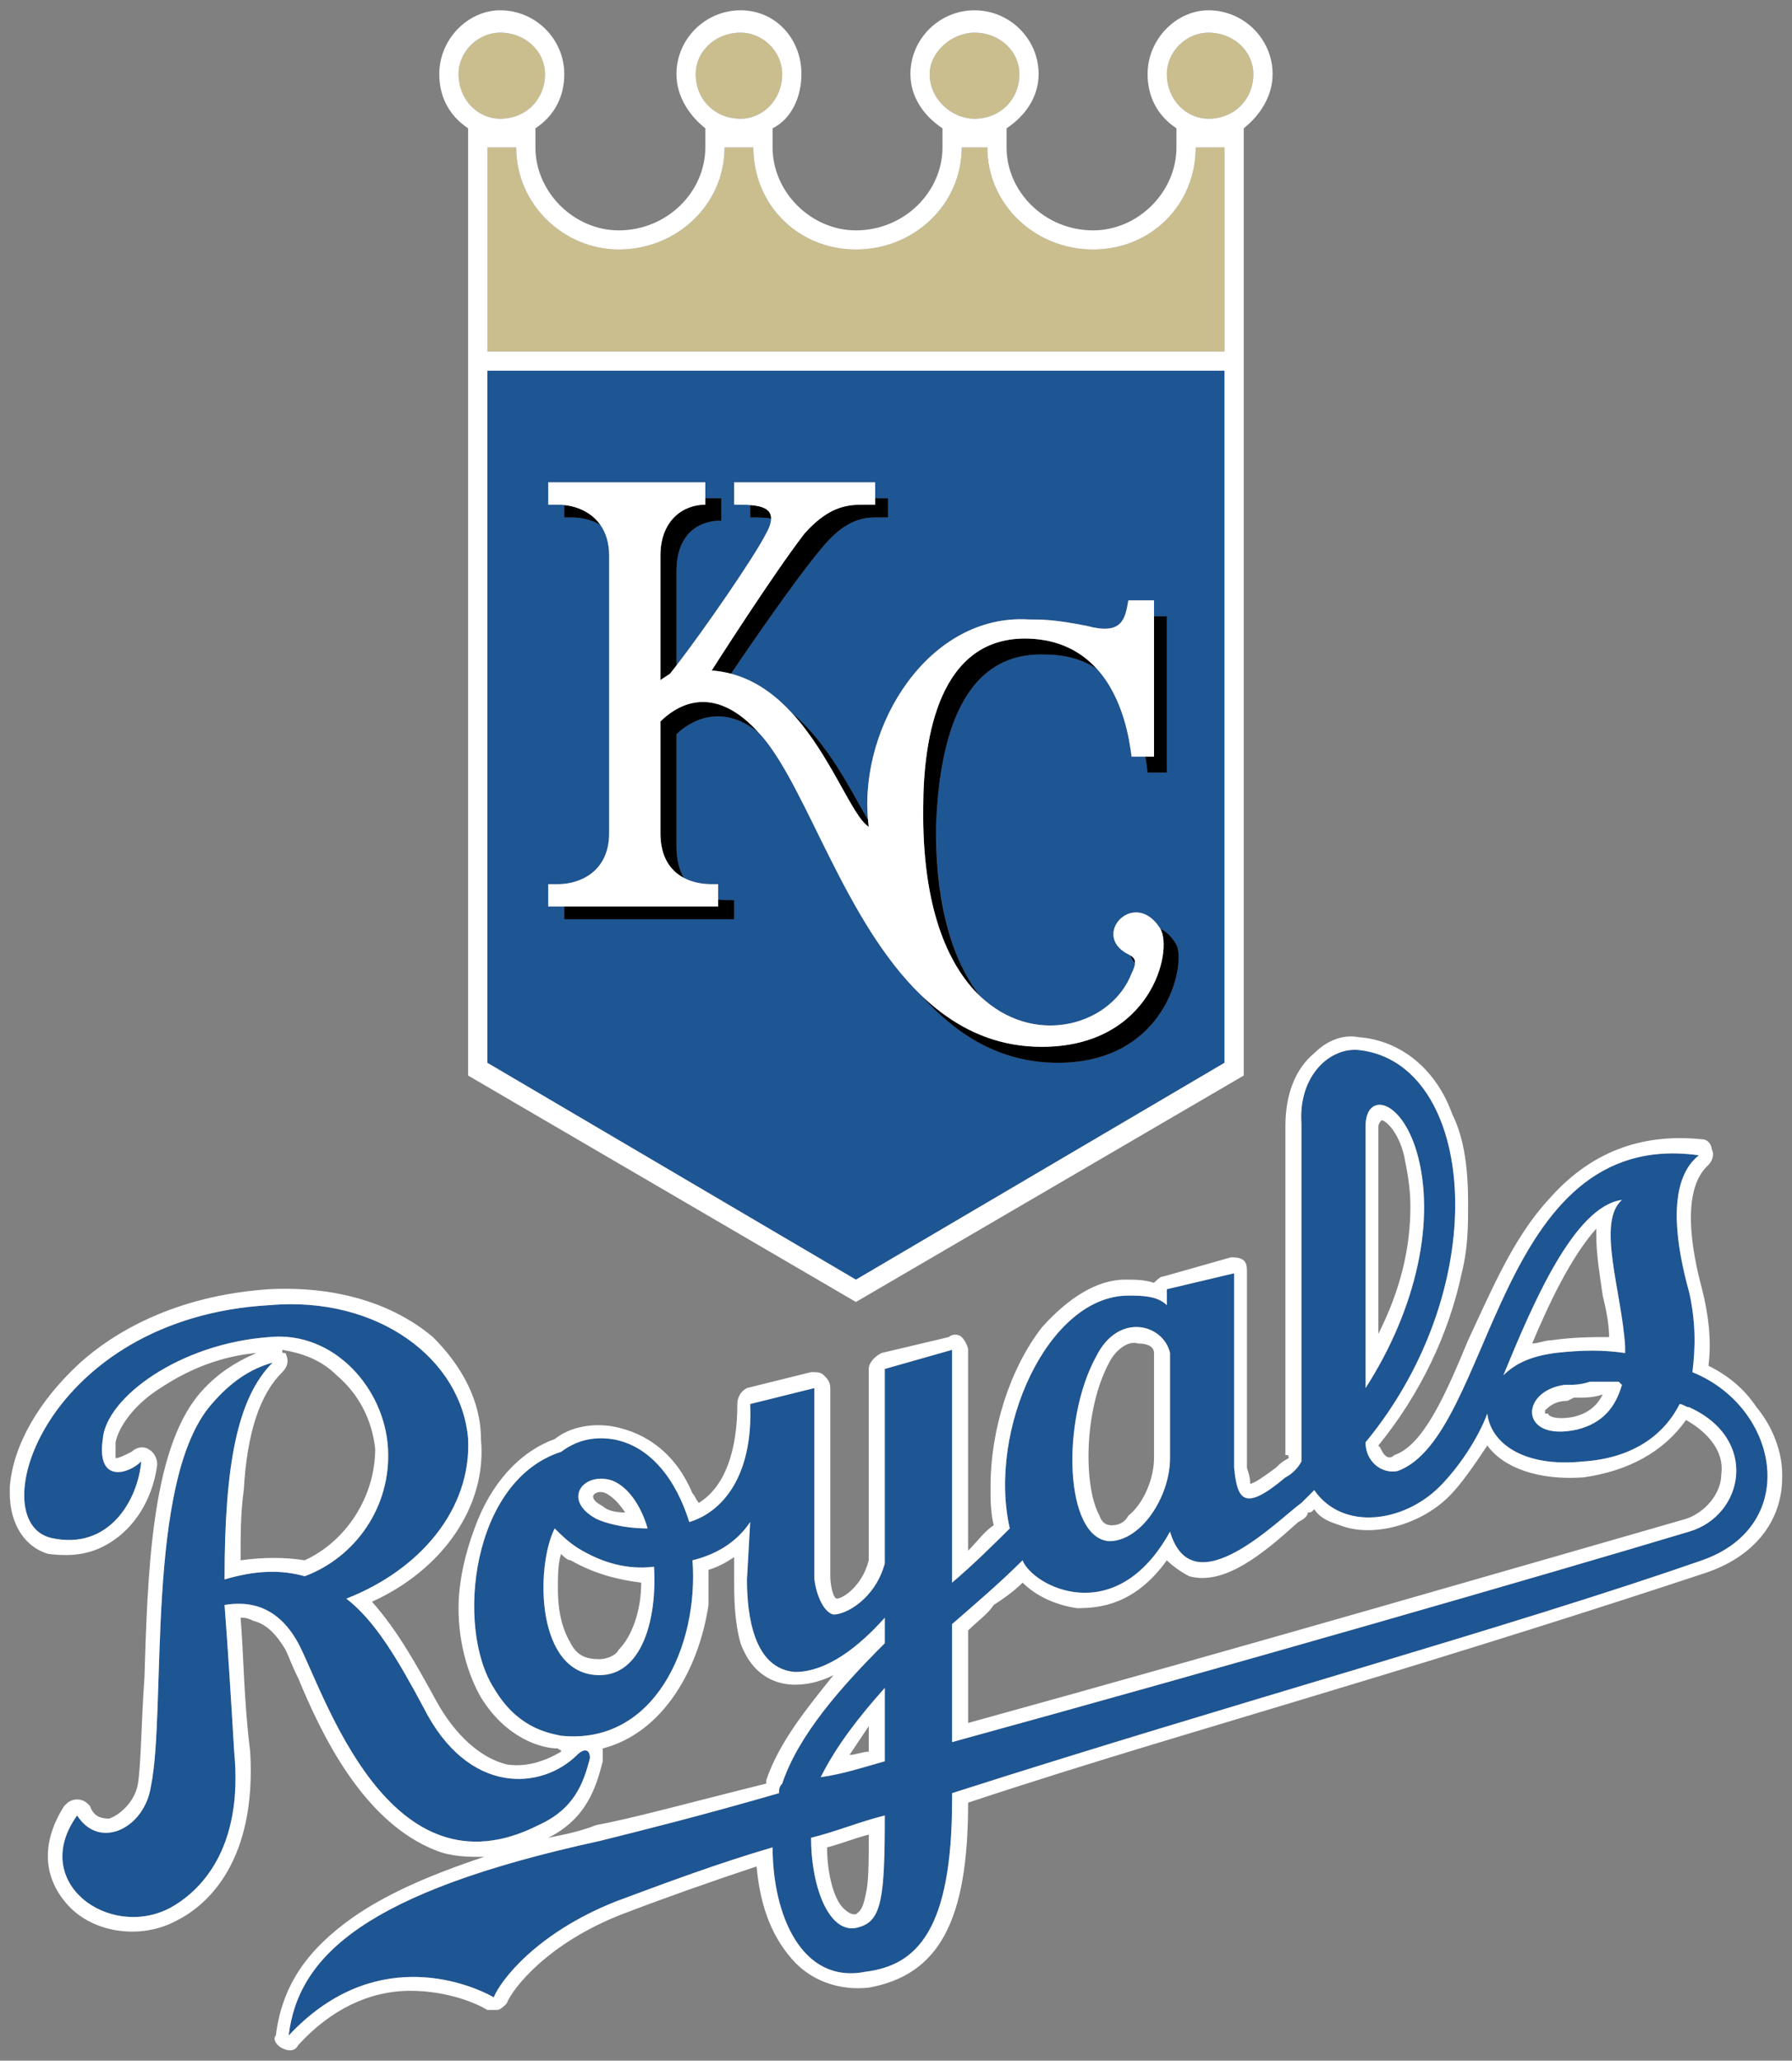 <?xml version="1.0" encoding="utf-8"?>
<!-- Generator: Adobe Illustrator 17.0.0, SVG Export Plug-In . SVG Version: 6.00 Build 0)  -->
<!DOCTYPE svg PUBLIC "-//W3C//DTD SVG 1.1//EN" "http://www.w3.org/Graphics/SVG/1.1/DTD/svg11.dtd">
<svg version="1.1" id="Layer_1" xmlns="http://www.w3.org/2000/svg" xmlns:xlink="http://www.w3.org/1999/xlink" x="0px" y="0px"
	 width="174px" height="200px" viewBox="0 0 174 200" style="enable-background:new 0 0 174 200;" xml:space="preserve">
<rect x="0" y="0" width="174" height="200" fill="#808080" stroke="none"/>
<path id="color3" style="fill:#1E5593;" d="M28.961,159.485c-2.179-4.025-5.291-4.025-7.158-3.715
	c0.311,4.026,0.622,8.977,0.935,14.24c0.932,9.596-3.424,13.62-6.225,15.166c-5.913,3.096-13.693-2.476-9.025-8.977
	c2.178,3.407,6.535,1.24,7.158-2.786c1.556-7.429-0.622-29.714,5.913-37.145c1.867-2.165,3.734-3.406,5.913-4.022
	c-3.423,3.405-4.668,9.905-4.668,21.048c3.113-0.93,5.602-0.93,7.78-0.31c4.979-1.855,8.403-6.808,8.091-12.379
	c-0.312-5.883-5.292-11.455-11.515-10.836c-8.714,0.62-15.871,5.882-16.182,9.907c-0.623,4.331,2.49,3.403,3.734,2.164
	c-0.312,3.717-3.112,8.667-8.713,7.431c-6.847-1.548-0.622-21.359,21.162-22.598c10.581-0.929,18.672,5.264,19.294,13.004
	c0.312,6.809-4.668,12.689-11.825,15.478c2.801,2.164,4.979,5.878,7.468,10.52c4.356,8.669,11.515,8.05,14.939,4.648
	c0.622-0.622,1.244-0.622,1.244,0.306c-0.622,2.478-1.556,4.954-4.979,6.501C37.675,184.557,31.451,164.127,28.961,159.485z
	 M165.267,151.436c-18.671,6.502-45.747,13.931-72.821,22.598v0.618c0,12.693-3.424,16.096-8.403,16.715
	c-6.223,1.239-9.025-5.571-9.025-12.071c-5.291,1.547-10.269,3.405-15.248,5.261c-7.78,3.096-11.203,7.739-11.826,9.288
	c-2.8-1.549-11.825-4.953-19.916,3.715c0.933-7.741,7.469-13.929,30.186-18.882c3.735-0.929,9.959-2.478,17.427-4.643
	c0-0.31,0-0.62,0.311-0.929c1.556-4.644,5.602-9.287,9.96-13.62c0-0.93,0-1.547,0-2.478c-2.49,2.789-5.603,5.264-8.714,5.264
	c-4.047-0.31-4.669-5.571-4.669-8.977l0.312-5.572c-1.246,1.857-3.113,3.095-5.603,3.714c0.623,8.36-3.734,17.955-12.759,17.025
	c-1.556-0.309-4.357-0.927-6.536-4.643c-3.734-5.88-2.178-20.119,6.536-22.909c1.245-0.924,2.801-1.545,4.979-1.233
	c3.734,0.616,6.224,4.023,7.468,8.046c3.113-0.929,6.224-4.333,5.914-11.454l6.224-1.547v18.263c0,0.929,0.621,3.405,1.866,3.716
	c1.244,0,4.046-1.546,4.98-4.953c0-0.93,0-1.547,0-1.859v-17.025l6.535-1.855v22.596c2.179-1.856,4.046-3.716,5.601-5.262
	c-2.177-9.594,3.736-22.598,11.514-22.598c1.246,0,2.801,0,3.736,0.929c0-0.929,0-1.547,0-1.547l6.535-1.547v18.882
	c0.312,3.096,0.935,4.333,4.978,0.929c0.623-0.31,1.247-0.929,1.557-1.549c0-0.308,0-0.618,0-0.931c0-0.617,0-1.233,0-3.711
	c0-2.477,0-28.169,0-28.169c-0.31-4.642,2.802-7.429,5.602-7.117c11.204,1.237,13.382,22.595,0.622,38.074
	c0,1.854,1.555,3.093,3.112,2.785c9.335-3.407,9.335-33.43,29.253-30.645c-1.555,1.239-3.422,4.333-0.936,13.311
	c0.624,2.785,0.624,5.261,0.313,7.739C172.736,136.58,174.915,148.032,165.267,151.436z M132.591,134.721
	c4.979-7.738,6.847-16.407,4.979-22.906c-1.556-5.262-4.979-5.882-4.979-2.475C132.591,111.507,132.591,127.293,132.591,134.721z
	 M57.903,147.412c0.622,0.31,2.489,0.93,4.978,0.93c-0.622-2.166-1.866-4.024-3.422-4.643
	C56.658,142.771,54.479,145.557,57.903,147.412z M63.504,152.057c-2.49,0.307-4.979-0.31-7.469-1.857
	c-0.934-0.62-1.557-1.239-2.179-1.858c-1.868,3.716-1.868,14.24,4.357,14.24C62.259,162.581,63.816,157.318,63.504,152.057z
	 M85.912,176.2c-2.49,0.62-4.669,1.549-7.158,2.167c0,4.955,1.867,9.596,4.669,8.668C85.6,186.415,85.912,184.248,85.912,176.2z
	 M85.912,163.818c-2.49,2.785-4.669,5.572-6.225,8.667c2.178-0.307,4.046-0.929,6.225-1.545
	C85.912,168.772,85.912,166.296,85.912,163.818z M145.972,133.484c1.245-1.237,2.801-1.857,4.979-2.166
	c2.801-0.31,4.669-0.31,6.847,0c0-0.31,0-0.31,0-0.62c-0.311-5.261-2.801-12.072-0.311-14.239
	C152.82,117.078,148.773,126.672,145.972,133.484z M157.177,134.104c-0.312,0-0.622,0-0.934,0c-0.312,0-0.622,0-0.935,0
	c-0.311,0-0.621,0-0.933,0c-0.933,0.306-1.556,0.306-2.491,0.306c-4.356,0.622-4.356,5.575,1.246,4.337
	c2.49-0.62,3.734-2.168,4.356-4.337C157.487,134.41,157.487,134.41,157.177,134.104z M107.696,149.58
	c3.111,0,5.912-4.332,5.912-8.048c0-1.546,0-5.88,0-10.214c-0.623-2.785-4.979-4.025-7.158,0.308
	C103.026,137.818,103.339,149.27,107.696,149.58z M164.02,136.58c-0.309,0-0.619-0.311-0.933-0.311
	c-1.554,3.095-4.667,5.263-9.335,5.571c-5.913,0.62-9.024-1.854-9.335-4.642c-0.934,2.478-2.8,5.262-4.667,7.119
	c-3.424,3.405-9.337,4.333-12.138,0.31c-0.31,0.308-0.934,0.929-1.245,1.237c-2.177,1.547-10.58,10.217-12.759,2.786
	c-5.29,9.596-13.382,5.262-14.317,2.785c-2.176,2.168-4.356,4.024-6.845,6.193v11.453c27.074-7.43,58.194-16.407,71.574-20.43
	C169.313,147.104,170.869,139.676,164.02,136.58z M83.11,124.197l-35.788-21.048v-67.17h71.577v67.17L83.11,124.197z M74.085,71.575
	c4.371,5.217,7.979,17.904,15.341,25.003c3.422,3.855,7.683,6.57,13.29,6.57c9.259,0,11.845-7.351,11.721-10.43
	c-0.009-0.22-0.031-0.417-0.066-0.588c-0.036-0.172-0.081-0.318-0.141-0.435c-0.474-0.825-1.016-1.311-1.557-1.548l0,0
	c-2.489-4.024-6.846,0.619-3.112,2.476c0.074,0.037,0.142,0.074,0.207,0.112c0.081,0.26,0.227,0.511,0.437,0.748
	c-0.014,0.246-0.114,0.562-0.331,0.998c-1.88,4.861-8.978,7.113-14.239,2.62c-0.162-0.138-0.323-0.275-0.483-0.425
	c-2.35-3.014-4.033-7.781-4.23-14.742c-0.018-0.557-0.029-1.127-0.028-1.714c0-0.099-0.006-0.187-0.006-0.288
	c0.002-0.014,0.004-0.03,0.004-0.044c0.315-6.809,1.883-16.671,10.578-16.361c2.092,0,3.739,0.538,5.039,1.387
	c2.577,2.841,3.166,6.938,3.365,8.518h1.338c0.103,0.607,0.172,1.144,0.217,1.547h1.867V59.813h-1.244v-1.548h-2.492
	c-0.31,1.857-0.621,3.405-4.045,2.476c-3.112-0.619-4.357-0.619-5.602-0.619c-9.714-0.603-16.465,10.282-15.632,19.437
	c0.001,0.012,0.002,0.024,0.004,0.036c-1.638-2.808-3.843-7.429-7.419-10.428c-0.179-0.194-0.363-0.384-0.55-0.569
	c-1.495-1.482-3.251-2.666-5.34-3.213c1.654-2.44,6.194-9.072,8.709-12.072c2.489-3.095,4.357-3.095,5.602-3.095h0.934V48.36h-1.245
	v-1.548H71.285v2.166c0.52,0,1.059,0.001,1.556,0.039v1.199c0.72,0,1.437,0.003,2.032,0.114c-0.004,0.369-0.142,0.833-0.477,1.434
	c-1.15,2.288-6.016,9.326-8.714,12.825v-9.11c0-3.715,2.179-4.953,4.358-4.953v-0.31V48.36h-1.556v-1.548H53.235v2.166h0.933
	c0.202,0,0.412,0.015,0.622,0.038v1.2h0.623c1.022,0,2.041,0.214,2.89,0.738c0.514,0.739,0.844,1.712,0.844,2.976v26.931
	c0,3.715-2.801,4.952-4.979,4.952h-0.933v2.168h1.556v1.238h16.494v-1.857h-0.622c-0.313,0-0.626-0.02-0.935-0.062v-1.486h-0.622
	c-0.95,0-1.898-0.184-2.71-0.613c-0.445-0.774-0.714-1.786-0.714-3.101v-6.81v-4.025c1.063-1.057,4.168-3.222,7.956-0.183
	C73.787,71.247,73.934,71.396,74.085,71.575z"/>
<path id="color2" style="fill:#CABE8F;" d="M121.698,7.191c0,2.477-1.867,4.334-4.357,4.334c-2.178,0-4.045-1.857-4.045-4.334
	c0-2.167,1.866-4.024,4.045-4.024C119.831,3.167,121.698,5.024,121.698,7.191z M116.097,14.311c0,5.571-4.355,9.905-9.96,9.905
	c-5.601,0-10.268-4.334-10.268-9.905h-2.491c0,5.571-4.667,9.905-10.269,9.905s-9.959-4.334-9.959-9.905h-2.8
	c0,5.571-4.669,9.905-10.27,9.905c-5.291,0-9.958-4.334-9.958-9.905h-2.801v19.81h71.577v-19.81h-1.866H116.097z M52.923,7.191
	c0-2.167-1.867-4.024-4.356-4.024c-2.178,0-4.046,1.856-4.046,4.024c0,2.477,1.867,4.334,4.046,4.334
	C51.056,11.525,52.923,9.668,52.923,7.191z M71.907,11.525c2.178,0,4.045-1.857,4.045-4.334c0-2.167-1.867-4.024-4.045-4.024
	c-2.49,0-4.357,1.856-4.357,4.024C67.55,9.668,69.416,11.525,71.907,11.525z M94.626,11.525c2.489,0,4.356-1.857,4.356-4.334
	c0-2.167-1.867-4.024-4.356-4.024c-2.179,0-4.358,1.856-4.358,4.024C90.268,9.668,92.446,11.525,94.626,11.525z"/>
<path id="color1" d="M72.987,70.407c0.215,0.206,0.431,0.436,0.651,0.676c-3.788-3.039-6.893-0.874-7.956,0.183
	c0.39-0.483,1.052-1.058,1.921-1.449C68.971,69.202,70.854,69.049,72.987,70.407z M99.919,63.327
	c-0.98,0.144-1.855,0.426-2.634,0.82c-0.95,0.482-1.76,1.133-2.45,1.909c-2.992,3.361-3.739,9.071-3.947,13.566
	c0,0.092,0.004,0.175,0.004,0.266c0.315-6.809,1.883-16.671,10.578-16.361c2.092,0,3.739,0.538,5.039,1.387
	c-0.098-0.105-0.199-0.205-0.3-0.308c-1.253-0.788-2.798-1.318-4.738-1.39C100.926,63.218,100.409,63.255,99.919,63.327z
	 M94.835,66.057c-2.992,3.361-3.739,9.071-3.947,13.566C91.096,75.128,91.844,69.418,94.835,66.057z M102.716,102.84
	c-1.518,0-2.936-0.199-4.266-0.565c-0.888-0.244-1.734-0.561-2.546-0.946c-0.406-0.192-0.801-0.401-1.19-0.624
	c-1.189-0.684-2.293-1.513-3.328-2.448v0c-0.682-0.514-1.335-1.075-1.96-1.678c3.422,3.855,7.683,6.57,13.29,6.57
	c9.259,0,11.845-7.351,11.721-10.43C114.553,95.747,111.964,102.84,102.716,102.84z M67.604,69.816
	c1.367-0.614,3.25-0.768,5.384,0.591c0,0-0.001,0-0.001-0.001C70.853,69.049,68.971,69.202,67.604,69.816z M65.682,55.48
	c0-3.715,2.179-4.953,4.358-4.953v-0.31C67.861,50.527,65.682,51.765,65.682,55.48z M67.604,69.816
	c1.367-0.614,3.249-0.768,5.383,0.59c-4.151-3.995-7.429-1.803-8.86-0.378v3.715v7.119c0,2.297,0.954,3.643,2.269,4.339
	c-0.445-0.774-0.714-1.786-0.714-3.101v-6.81v-4.025C66.072,70.782,66.734,70.208,67.604,69.816z M113.297,74.98V59.813h-1.244
	v13.62h-0.841c0.103,0.607,0.172,1.144,0.217,1.547H113.297z M111.429,74.98c-0.045-0.403-0.115-0.94-0.217-1.547
	C111.315,74.039,111.384,74.577,111.429,74.98z M65.682,64.59v-9.11c0-3.715,2.179-4.953,4.358-5.262V48.36h-1.556v0.619
	c-2.179,0-4.357,1.548-4.357,4.952v12.073l0.934-0.619C65.249,65.149,65.461,64.878,65.682,64.59z M72.841,49.018v1.199
	c0.72,0,1.437,0.003,2.032,0.114C74.881,49.396,73.974,49.105,72.841,49.018z M90.888,79.933c0.002-0.014,0.004-0.03,0.004-0.044
	c0-0.091-0.004-0.174-0.004-0.266c0.207-4.495,0.955-10.205,3.947-13.566c0.691-0.776,1.5-1.427,2.45-1.909
	c0.778-0.395,1.654-0.677,2.634-0.82c0.49-0.072,1.007-0.11,1.551-0.11c1.94,0.072,3.486,0.602,4.738,1.39
	c-1.444-1.453-3.454-2.523-6.294-2.628C91.2,61.67,89.645,71.575,89.645,78.385c-0.119,9.465,2.293,15.222,5.507,18.291
	C92.582,93.378,90.787,88.014,90.888,79.933z M95.904,101.329c0.812,0.385,1.658,0.702,2.546,0.946
	c1.33,0.367,2.749,0.565,4.266,0.565c9.247,0,11.837-7.094,11.721-10.121c-0.018-0.439-0.09-0.791-0.207-1.023
	c-0.474-0.825-1.016-1.311-1.557-1.548c1.246,2.167-0.933,11.452-11.514,11.452c-3.851,0-7.045-1.29-9.769-3.34
	c1.034,0.935,2.138,1.762,3.325,2.445C95.103,100.928,95.498,101.137,95.904,101.329z M109.768,92.736
	c0.081,0.26,0.227,0.511,0.437,0.748C110.229,93.113,110.053,92.907,109.768,92.736z M58.304,50.955
	c-0.857-1.23-2.23-1.802-3.513-1.938v1.2h0.623C56.435,50.217,57.454,50.432,58.304,50.955z M69.728,87.3v0.682H54.79v1.238h16.494
	v-1.857h-0.622C70.349,87.362,70.036,87.342,69.728,87.3z M76.868,69.167c3.827,4.143,5.857,10.063,7.488,11.077
	c-0.031-0.215-0.05-0.432-0.069-0.649C82.648,76.787,80.443,72.166,76.868,69.167z M84.977,48.979h-0.934
	c-1.556,0-3.423,0-5.913,2.786c-3.112,4.025-9.025,13.311-9.025,13.311c0.653,0.044,1.275,0.154,1.872,0.309
	c1.654-2.44,6.194-9.072,8.709-12.072c2.489-3.095,4.357-3.095,5.602-3.095h0.934V48.36h-1.245V48.979z M91.39,98.26
	c-0.002-0.002-0.002-0.003-0.004-0.004v0C91.388,98.258,91.388,98.259,91.39,98.26z M94.715,100.705
	c-1.187-0.683-2.29-1.51-3.325-2.445c-0.002-0.002-0.002-0.003-0.004-0.004C92.422,99.192,93.526,100.021,94.715,100.705z"/>
<path id="fill" style="fill:#FFFFFF;" d="M56.036,150.2c-0.934-0.62-1.557-1.239-2.179-1.858c-1.868,3.716-1.868,14.24,4.357,14.24
	c4.045,0,5.602-5.264,5.291-10.524C61.015,152.365,58.525,151.747,56.036,150.2z M60.081,160.104
	c-0.311,0.621-1.245,0.929-1.867,0.929c-1.245,0-2.178-0.307-2.8-1.547c-0.934-1.547-1.245-3.404-1.245-5.264
	c0-1.237,0-2.474,0.311-3.404c0.311,0.311,0.622,0.618,0.934,0.618c2.178,1.238,4.357,1.858,6.846,2.168
	C62.259,156.389,61.326,158.867,60.081,160.104z M137.57,111.815c-1.556-5.262-4.979-5.882-4.979-2.475c0,2.167,0,17.953,0,25.381
	C137.57,126.984,139.438,118.314,137.57,111.815z M133.837,129.461c0-4.025,0-8.359,0-12.076c0-4.021,0-7.117,0-8.045
	c0-0.311,0.309-0.618,0.309-0.618c0.312,0,1.557,0.926,2.179,3.404c0.311,1.547,0.622,3.096,0.622,4.953
	C136.948,121.102,136.014,125.125,133.837,129.461z M57.903,147.412c0.622,0.31,2.489,0.93,4.978,0.93
	c-0.622-2.166-1.866-4.024-3.422-4.643C56.658,142.771,54.479,145.557,57.903,147.412z M58.836,144.936
	c0.623,0.311,1.245,0.929,1.868,1.857c-1.245,0-1.868-0.308-2.178-0.617c-0.622-0.311-0.934-0.619-0.934-0.929
	C57.591,144.936,58.214,144.628,58.836,144.936z M107.696,149.58c3.111,0,5.912-4.332,5.912-8.048c0-1.546,0-5.88,0-10.214
	c-0.623-2.785-4.979-4.025-7.158,0.308C103.026,137.818,103.339,149.27,107.696,149.58z M107.696,132.247
	c0.622-1.239,1.865-2.168,2.8-1.857c0.934,0,1.557,0.308,1.557,0.929c0,0.308,0,0.929,0,1.237c0,2.478,0,4.643,0,6.193
	c0,1.238,0,1.857,0,2.474v0.31c0,1.857-0.935,4.333-2.492,5.572c-0.31,0.618-0.933,0.929-1.556,0.929c-0.309,0-0.933,0-1.244-0.929
	C105.206,144.318,105.206,136.889,107.696,132.247z M170.557,136.58c-1.244-1.858-2.8-3.096-4.666-4.025
	c0.31-2.476,0-4.951-0.623-7.43c-2.489-9.285,0-11.453,0.623-12.071c0.31-0.31,0.621-0.929,0.31-1.547
	c0-0.31-0.31-0.931-0.934-0.931c-5.913-0.618-10.891,1.239-14.937,5.882c-3.423,3.714-5.602,8.978-7.78,13.62
	c-2.178,5.261-4.356,10.214-7.158,11.142c-0.311,0.31-0.621,0.31-0.934,0c-0.312-0.312-0.312-0.617-0.621-0.929
	c4.046-4.953,6.846-10.831,8.091-16.715c0.622-2.476,0.622-4.642,0.622-6.809c0-3.096-0.312-6.193-1.555-8.669
	c-1.557-4.331-4.98-7.117-9.026-7.429c-1.556-0.309-3.112,0.312-4.357,1.548c-1.867,1.55-2.802,4.025-2.802,7.121
	c0,0,0,25.381,0,27.858v1.238c0,1.549,0,2.169,0,2.785c0.313,0,0.313,0,0.313,0.31c-0.622,0.308-0.934,0.62-1.246,0.929
	c-1.244,0.929-2.178,1.547-2.49,1.547c0-0.308,0-0.618-0.312-1.547v-18.882c0-0.619,0-0.929-0.309-1.238
	c-0.311-0.309-0.935-0.309-1.246-0.309l-6.536,1.855c-0.311,0-0.622,0.31-0.932,0.62c-0.935-0.31-1.868-0.31-2.802-0.31
	c-2.801,0-5.602,1.858-8.092,4.643c-3.112,4.023-4.979,9.907-4.979,15.478c0,1.239,0,2.476,0.312,3.715
	c-0.935,0.619-1.557,1.547-2.49,2.474v-19.499c0-0.31-0.311-0.929-0.623-1.239c-0.31-0.307-0.933-0.307-1.244,0l-6.536,1.549
	c-0.622,0.308-1.244,0.929-1.244,1.545v17.025c0,0,0,1.241,0,1.548c-0.623,2.477-2.491,3.718-3.113,3.718
	c-0.311,0-0.622-1.241-0.622-2.17v-18.263c0-0.617-0.311-0.929-0.622-1.238c-0.311-0.308-0.622-0.308-1.244-0.308l-6.225,1.546
	c-0.622,0.311-0.934,0.93-0.934,1.547c0,4.641-1.244,8.049-3.734,9.596c-0.312-0.308-0.312-0.618-0.623-0.929
	c-1.556-3.715-4.357-5.882-7.779-6.5c-1.867-0.309-4.045,0-5.601,1.24c-3.423,1.233-6.225,4.331-7.78,8.666
	c-0.933,2.476-1.556,5.262-1.556,7.74c0,3.404,0.932,6.5,2.178,8.666c2.49,4.025,5.913,4.952,7.469,4.952
	c0.311,0.311,0.311,0,0.311,0.311c-1.556,0.93-3.423,1.546-5.29,1.239c-2.49-0.621-4.979-2.788-6.847-6.194
	c-1.867-3.404-3.734-6.808-6.224-9.595c6.847-3.095,11.203-9.284,10.581-15.784c0-3.717-1.867-7.121-4.668-9.907
	c-4.046-3.405-9.649-4.954-15.872-4.643c-9.336,0.618-15.249,4.336-18.361,7.121c-4.046,3.713-6.536,8.046-6.847,12.071
	c0,0.31,0,0.31,0,0.618c0,3.096,1.556,5.264,3.735,5.881c2.49,0.311,4.357,0,6.224-1.238c2.801-1.857,4.045-4.952,4.357-7.429
	c0-0.62-0.312-1.242-0.934-1.546c-0.622-0.312-1.245,0-1.556,0.304c-0.622,0.312-1.245,0.622-1.556,0.622c0,0,0-0.31,0-0.927
	c0,0,0-0.312,0-0.619c0.311-1.549,1.867-3.717,4.356-5.264c2.801-1.858,5.914-3.095,9.337-3.404
	c-2.178,0.929-4.046,2.166-5.602,4.022c-4.668,5.569-4.979,17.644-5.29,27.55c-0.312,4.333-0.312,8.05-0.623,10.216
	c-0.311,1.857-1.867,3.094-2.8,3.405c-0.934,0-1.556-0.31-1.868-1.239c-0.311-0.308-0.622-0.619-1.244-0.619
	c-0.622,0-0.934,0.31-1.245,0.619c-2.178,3.406-2.178,6.811,0.311,9.595c2.49,2.787,7.158,3.407,10.581,1.549
	c3.112-1.549,7.781-5.882,7.158-16.405c-0.623-4.955-0.623-9.285-0.934-13.003c0.311,0,0.622,0,1.245,0.31
	c1.244,0.311,2.178,1.238,3.112,2.786c0.312,0.621,0.622,1.548,1.245,2.786c2.178,5.262,6.224,13.93,13.382,16.717
	c1.556,0.618,3.111,0.618,4.668,0.618c-5.602,1.857-9.648,3.713-12.759,5.88c-4.357,3.096-6.847,6.501-7.469,11.455
	c-0.311,0.306,0,0.929,0.622,1.237c0.623,0.309,1.245,0.309,1.556-0.308c3.112-3.407,6.846-5.264,10.892-5.264
	c3.112,0,5.913,0.929,7.469,1.857c0.311,0,0.622,0,0.934,0c0.312,0,0.622-0.308,0.934-0.618c0.622-1.547,4.045-5.88,11.202-8.668
	c4.046-1.548,8.403-3.095,13.071-4.643c0.311,3.404,1.245,6.5,3.423,8.977c1.868,2.166,4.668,3.094,7.47,2.786
	c6.845-1.239,9.647-6.501,9.647-17.954c12.135-4.023,23.962-7.429,35.166-10.836c13.381-4.023,26.14-8.045,36.409-11.453
	c4.67-1.545,7.47-4.952,7.47-9.285v-0.31C173.047,140.909,172.114,138.436,170.557,136.58z M28.961,159.485
	c-2.179-4.025-5.291-4.025-7.158-3.715c0.311,4.026,0.622,8.977,0.935,14.24c0.932,9.596-3.424,13.62-6.225,15.166
	c-5.913,3.096-13.693-2.476-9.025-8.977c2.178,3.407,6.535,1.24,7.158-2.786c1.556-7.429-0.622-29.714,5.913-37.145
	c1.867-2.165,3.734-3.406,5.913-4.022c-3.423,3.405-4.668,9.905-4.668,21.048c3.113-0.93,5.602-0.93,7.78-0.31
	c4.979-1.855,8.403-6.808,8.091-12.379c-0.312-5.883-5.292-11.455-11.515-10.836c-8.714,0.62-15.871,5.882-16.182,9.907
	c-0.623,4.331,2.49,3.403,3.734,2.164c-0.312,3.717-3.112,8.667-8.713,7.431c-6.847-1.548-0.622-21.359,21.162-22.598
	c10.581-0.929,18.672,5.264,19.294,13.004c0.312,6.809-4.668,12.689-11.825,15.478c2.801,2.164,4.979,5.878,7.468,10.52
	c4.356,8.669,11.515,8.05,14.939,4.648c0.622-0.622,1.244-0.622,1.244,0.306c-0.622,2.478-1.556,4.954-4.979,6.501
	C37.675,184.557,31.451,164.127,28.961,159.485z M27.716,131.318c-0.311,0-0.311,0-0.311-0.31c1.867,0.31,3.735,0.929,5.291,2.476
	c2.178,1.856,3.423,4.334,3.735,7.121c0,4.643-2.801,8.975-6.847,10.831c-1.867-0.307-4.046-0.307-6.224,0
	c0-2.475,0-4.643,0.311-6.808c0.312-5.574,1.557-9.288,3.735-11.453C28.028,132.555,28.028,131.936,27.716,131.318z M71.907,159.485
	c1.244,3.405,3.734,4.025,5.291,4.025c1.244,0,2.489-0.31,3.734-0.929c-2.49,3.092-5.291,6.5-6.535,10.214v0.31
	c-7.47,1.857-13.07,3.405-16.494,4.023c-1.556,0.62-3.112,0.929-4.668,1.238c3.734-1.856,4.668-4.953,5.29-7.427
	c0-0.312,0-0.312,0-0.618c0-0.311,0-0.622,0-0.622c5.913-1.547,9.336-7.738,10.27-13.928c0-0.929,0-2.167,0-3.096c0,0,0,0,0-0.309
	c0.933-0.307,1.557-0.618,2.49-1.236c0,0.929,0,2.166,0,2.166C71.285,154.842,71.285,157.318,71.907,159.485z M165.267,151.436
	c-18.671,6.502-45.747,13.931-72.821,22.598v0.618c0,12.693-3.424,16.096-8.403,16.715c-6.223,1.239-9.025-5.571-9.025-12.071
	c-5.291,1.547-10.269,3.405-15.248,5.261c-7.78,3.096-11.203,7.739-11.826,9.288c-2.8-1.549-11.825-4.953-19.916,3.715
	c0.933-7.741,7.469-13.929,30.186-18.882c3.735-0.929,9.959-2.478,17.427-4.643c0-0.31,0-0.62,0.311-0.929
	c1.556-4.644,5.602-9.287,9.96-13.62c0-0.93,0-1.547,0-2.478c-2.49,2.789-5.603,5.264-8.714,5.264
	c-4.047-0.31-4.669-5.571-4.669-8.977l0.312-5.572c-1.246,1.857-3.113,3.095-5.603,3.714c0.623,8.36-3.734,17.955-12.759,17.025
	c-1.556-0.309-4.357-0.927-6.536-4.643c-3.734-5.88-2.178-20.119,6.536-22.909c1.245-0.924,2.801-1.545,4.979-1.233
	c3.734,0.616,6.224,4.023,7.468,8.046c3.113-0.929,6.224-4.333,5.914-11.454l6.224-1.547v18.263c0,0.929,0.621,3.405,1.866,3.716
	c1.244,0,4.046-1.546,4.98-4.953c0-0.93,0-1.547,0-1.859v-17.025l6.535-1.855v22.596c2.179-1.856,4.046-3.716,5.601-5.262
	c-2.177-9.594,3.736-22.598,11.514-22.598c1.246,0,2.801,0,3.736,0.929c0-0.929,0-1.547,0-1.547l6.535-1.547v18.882
	c0.312,3.096,0.935,4.333,4.978,0.929c0.623-0.31,1.247-0.929,1.557-1.549c0-0.308,0-0.618,0-0.931c0-0.617,0-1.233,0-3.711
	c0-2.477,0-28.169,0-28.169c-0.31-4.642,2.802-7.429,5.602-7.117c11.204,1.237,13.382,22.595,0.622,38.074
	c0,1.854,1.555,3.093,3.112,2.785c9.335-3.407,9.335-33.43,29.253-30.645c-1.555,1.239-3.422,4.333-0.936,13.311
	c0.624,2.785,0.624,5.261,0.313,7.739C172.736,136.58,174.915,148.032,165.267,151.436z M83.422,187.034
	c2.177-0.618,2.49-2.786,2.49-10.834c-2.49,0.62-4.669,1.549-7.158,2.167C78.753,183.321,80.62,187.963,83.422,187.034z
	 M84.043,183.938c-0.311,1.551-0.621,1.551-0.933,1.858c-0.311,0-0.622,0-1.245-0.619c-0.934-0.929-1.556-3.407-1.556-5.88
	c1.245-0.31,2.801-0.93,4.047-1.239C84.356,180.843,84.356,182.701,84.043,183.938z M164.02,136.58
	c-0.309,0-0.619-0.311-0.933-0.311c-1.554,3.095-4.667,5.263-9.335,5.571c-5.913,0.62-9.024-1.854-9.335-4.642
	c-0.934,2.478-2.8,5.262-4.667,7.119c-3.424,3.405-9.337,4.333-12.138,0.31c-0.31,0.308-0.934,0.929-1.245,1.237
	c-2.177,1.547-10.58,10.217-12.759,2.786c-5.29,9.596-13.382,5.262-14.317,2.785c-2.176,2.168-4.356,4.024-6.845,6.193v11.453
	c27.074-7.43,58.194-16.407,71.574-20.43C169.313,147.104,170.869,139.676,164.02,136.58z M167.134,143.079
	c0,1.857-1.557,3.715-3.423,4.333c-14.006,4.024-43.88,12.692-69.709,19.811v-8.976c0.933-0.93,1.867-1.547,2.49-2.477
	c0.933-0.617,1.867-1.239,2.799-2.167c1.246,1.238,3.113,2.167,5.292,2.478c2.178,0,5.602-0.311,8.714-4.645
	c0.622,0.621,1.555,1.238,2.178,1.548c3.423,0.929,7.158-2.167,10.581-5.262c0.621-0.31,0.934-0.618,0.934-0.929
	c0.311,0,0.311,0,0.621-0.308c0.622,0.927,1.557,1.237,2.49,1.547c3.112,1.238,7.781,0,10.581-2.785
	c1.245-1.24,2.49-3.096,3.735-4.955c1.555,2.168,4.978,3.407,9.335,3.096c4.357-0.618,7.781-2.48,9.959-5.571
	C165.891,139.054,167.445,140.909,167.134,143.079z M155.308,134.104c-0.311,0-0.621,0-0.933,0
	c-0.933,0.306-1.556,0.306-2.491,0.306c-4.356,0.622-4.356,5.575,1.246,4.337c2.49-0.62,3.734-2.168,4.356-4.337c0,0,0,0-0.31-0.306
	c-0.312,0-0.622,0-0.934,0C155.931,134.104,155.621,134.104,155.308,134.104z M152.82,137.507c-1.556,0.311-2.49,0-2.49-0.308
	c-0.311,0-0.311,0-0.311,0v-0.309c0.311-0.309,0.933-0.93,2.179-0.93l0.622-0.308c1.244,0,1.867,0,2.801-0.311
	C154.997,136.58,154.064,137.198,152.82,137.507z M85.912,170.94c0-2.168,0-4.643,0-7.121c-2.49,2.785-4.669,5.572-6.225,8.667
	C81.865,172.178,83.732,171.556,85.912,170.94z M84.356,170.01c-0.623,0-1.246,0.311-1.868,0.311
	c0.622-0.931,1.245-1.86,1.868-2.787C84.356,168.461,84.356,169.081,84.356,170.01z M157.798,131.318c0-0.31,0-0.31,0-0.62
	c-0.311-5.261-2.801-12.072-0.311-14.239c-4.667,0.62-8.714,10.214-11.515,17.025c1.245-1.237,2.801-1.857,4.979-2.166
	C153.752,131.008,155.621,131.008,157.798,131.318z M148.773,130.389c1.557-3.717,3.735-8.358,6.224-11.145c0,0.311,0,0.311,0,0.621
	c0,1.855,0.311,3.713,0.624,5.879c0.31,1.24,0.622,2.789,0.622,4.025c-1.556,0-3.423,0-5.603,0.31
	C150.019,130.079,149.395,130.389,148.773,130.389z M45.454,12.453v23.525v68.409l37.656,21.977l37.656-21.977V35.978V12.453
	c1.556-1.238,2.802-3.095,2.802-5.262c0-3.405-2.802-6.191-6.226-6.191c-3.111,0-5.912,2.786-5.912,6.191
	c0,2.167,0.933,4.025,2.801,5.262v1.858c0,4.333-3.735,8.048-8.093,8.048c-4.667,0-8.402-3.715-8.402-8.048v-1.858
	c1.868-1.238,3.113-3.095,3.113-5.262c0-3.405-2.802-6.191-6.223-6.191C91.2,1,88.4,3.786,88.4,7.191
	c0,2.167,1.245,4.025,3.112,5.262v1.858c0,4.333-3.734,8.048-8.403,8.048c-4.357,0-8.091-3.715-8.091-8.048v-1.858
	c1.867-0.929,2.801-3.095,2.801-5.262C77.82,3.786,75.33,1,71.907,1c-3.423,0-6.224,2.786-6.224,6.191
	c0,2.167,1.244,4.025,2.801,5.262v1.858c0,4.333-3.735,8.048-8.403,8.048c-4.357,0-8.091-3.715-8.091-8.048v-1.858
	c1.868-1.238,2.801-3.095,2.801-5.262C54.79,3.786,51.99,1,48.567,1c-3.114,0-5.914,2.786-5.914,6.191
	C42.653,9.358,43.587,11.215,45.454,12.453z M118.898,103.149L83.11,124.197l-35.788-21.048v-67.17h71.577V103.149z M113.297,7.191
	c0-2.167,1.866-4.024,4.045-4.024c2.49,0,4.357,1.856,4.357,4.024c0,2.477-1.867,4.334-4.357,4.334
	C115.163,11.525,113.297,9.668,113.297,7.191z M90.268,7.191c0-2.167,2.178-4.024,4.358-4.024c2.489,0,4.356,1.856,4.356,4.024
	c0,2.477-1.867,4.334-4.356,4.334C92.446,11.525,90.268,9.668,90.268,7.191z M67.55,7.191c0-2.167,1.867-4.024,4.357-4.024
	c2.178,0,4.045,1.856,4.045,4.024c0,2.477-1.867,4.334-4.045,4.334C69.416,11.525,67.55,9.668,67.55,7.191z M60.081,24.216
	c5.601,0,10.27-4.334,10.27-9.905h2.8c0,5.571,4.357,9.905,9.959,9.905s10.269-4.334,10.269-9.905h2.491
	c0,5.571,4.667,9.905,10.268,9.905c5.605,0,9.96-4.334,9.96-9.905h0.935h1.866v19.81H47.322v-19.81h2.801
	C50.123,19.882,54.79,24.216,60.081,24.216z M48.567,3.167c2.489,0,4.356,1.856,4.356,4.024c0,2.477-1.867,4.334-4.356,4.334
	c-2.178,0-4.046-1.857-4.046-4.334C44.521,5.024,46.389,3.167,48.567,3.167z M54.79,87.982h-1.556v-2.168h0.933
	c2.178,0,4.979-1.237,4.979-4.952V53.931c0-1.264-0.33-2.236-0.844-2.976c-0.857-1.23-2.23-1.802-3.513-1.938
	c-0.21-0.023-0.42-0.038-0.622-0.038h-0.933v-2.166h15.249v1.548v0.619c-2.179,0-4.357,1.548-4.357,4.952v12.073l0.934-0.619
	c0.188-0.235,0.401-0.506,0.622-0.795c2.698-3.498,7.563-10.537,8.714-12.825c0.334-0.6,0.473-1.064,0.477-1.434
	c0.008-0.936-0.899-1.227-2.032-1.314c-0.497-0.038-1.036-0.039-1.556-0.039v-2.166h13.692v1.548v0.619h-0.934
	c-1.556,0-3.423,0-5.913,2.786c-3.112,4.025-9.025,13.311-9.025,13.311c0.653,0.044,1.275,0.154,1.872,0.309
	c2.089,0.547,3.845,1.731,5.34,3.213c0.187,0.184,0.371,0.374,0.55,0.569c3.827,4.143,5.857,10.063,7.488,11.077
	c-0.031-0.215-0.05-0.432-0.069-0.649c-0.002-0.012-0.003-0.024-0.004-0.036c-0.833-9.155,5.918-20.04,15.632-19.437
	c1.245,0,2.49,0,5.602,0.619c3.423,0.929,3.735-0.619,4.045-2.476h2.492v1.548v13.62h-0.841h-1.338
	c-0.199-1.58-0.788-5.676-3.365-8.518c-0.098-0.105-0.199-0.205-0.3-0.308c-1.444-1.453-3.454-2.523-6.294-2.628
	C91.2,61.67,89.645,71.575,89.645,78.385c-0.119,9.465,2.293,15.222,5.507,18.291c0.16,0.151,0.321,0.288,0.483,0.425
	c5.261,4.493,12.359,2.241,14.239-2.62c0.217-0.436,0.317-0.751,0.331-0.998c0.024-0.371-0.152-0.577-0.437-0.748
	c-0.065-0.038-0.133-0.075-0.207-0.112c-3.734-1.857,0.623-6.5,3.112-2.476l0,0c1.246,2.167-0.933,11.452-11.514,11.452
	c-3.854,0-7.048-1.291-9.773-3.344c-0.002-0.001-0.003-0.001-0.003-0.002c-0.682-0.514-1.333-1.074-1.957-1.676
	c-7.362-7.099-10.971-19.786-15.341-25.003c-0.151-0.179-0.298-0.328-0.447-0.492c-0.219-0.24-0.436-0.469-0.651-0.676
	c0,0-0.001,0-0.001-0.001c-4.151-3.995-7.429-1.803-8.86-0.378v3.715v7.119c0,2.297,0.954,3.643,2.269,4.339
	c0.811,0.429,1.76,0.613,2.71,0.613h0.622V87.3v0.682H54.79z"/>
</svg>
